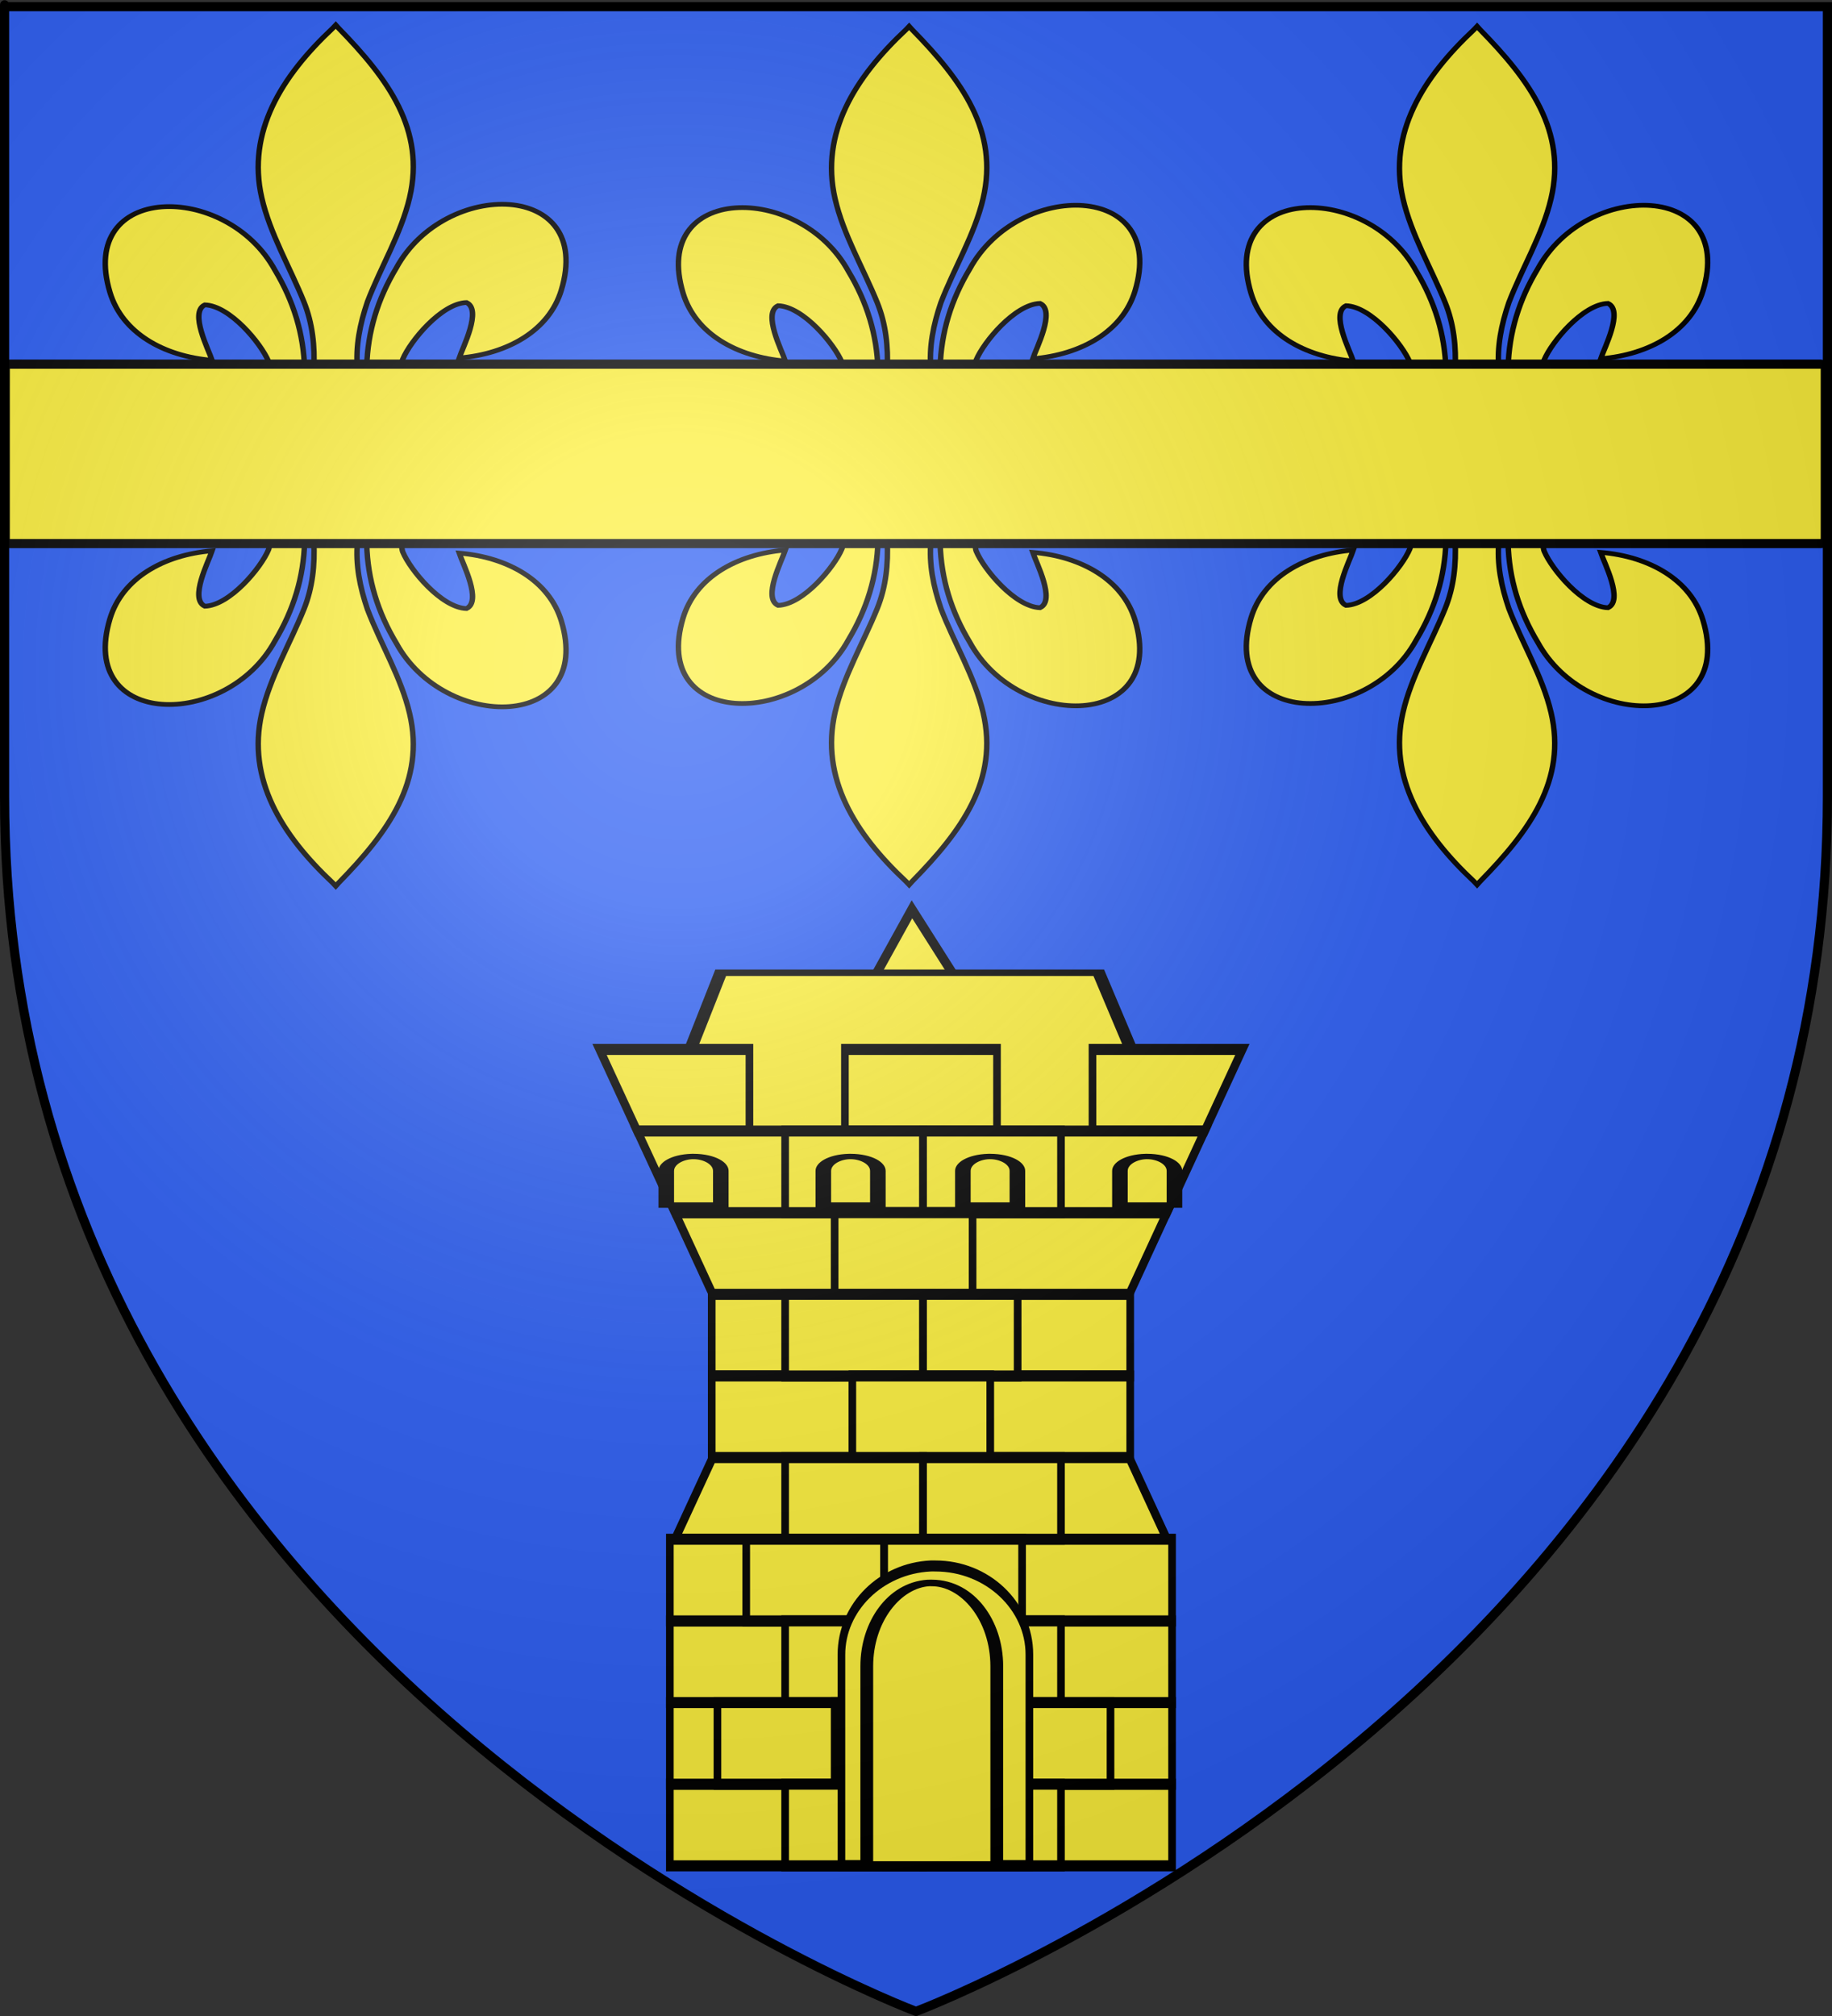 <?xml version="1.0" encoding="UTF-8" standalone="no"?>
<svg
   xmlns:dc="http://purl.org/dc/elements/1.1/"
   xmlns:cc="http://web.resource.org/cc/"
   xmlns:rdf="http://www.w3.org/1999/02/22-rdf-syntax-ns#"
   xmlns:svg="http://www.w3.org/2000/svg"
   xmlns="http://www.w3.org/2000/svg"
   xmlns:xlink="http://www.w3.org/1999/xlink"
   xmlns:sodipodi="http://sodipodi.sourceforge.net/DTD/sodipodi-0.dtd"
   xmlns:inkscape="http://www.inkscape.org/namespaces/inkscape"
   height="660"
   width="600"
   version="1.0"
   id="svg2"
   sodipodi:version="0.32"
   inkscape:version="0.45.1"
   sodipodi:docname="Blason ville fr Bazoges-en-Pareds (Vendée).svg"
   sodipodi:docbase="L:\Héraldique\Réalisations Perso\à charger"
   inkscape:export-filename="/Users/olivier/Desktop/Blason Rouge/Blason_Vide_3D.png"
   inkscape:export-xdpi="144"
   inkscape:export-ydpi="144"
   inkscape:output_extension="org.inkscape.output.svg.inkscape">
  <rect width="100%" height="100%" fill="#333333" stroke="none"/>
  <sodipodi:namedview
     inkscape:window-height="544"
     inkscape:window-width="800"
     inkscape:pageshadow="2"
     inkscape:pageopacity="0.0"
     guidetolerance="10.0"
     gridtolerance="10.0"
     objecttolerance="10.0"
     borderopacity="1.0"
     bordercolor="#666666"
     pagecolor="#ffffff"
     id="base"
     showgrid="false"
     height="660px"
     inkscape:zoom="0.52727273"
     inkscape:cx="300"
     inkscape:cy="330"
     inkscape:window-x="-4"
     inkscape:window-y="-4"
     inkscape:current-layer="layer4" />
  <desc
     id="desc4">Flag of Canton of Valais (Wallis)</desc>
  <defs
     id="defs6">
    <linearGradient
       id="linearGradient2893">
      <stop
         style="stop-color:white;stop-opacity:0.314;"
         offset="0"
         id="stop2895" />
      <stop
         id="stop2897"
         offset="0.19"
         style="stop-color:white;stop-opacity:0.251;" />
      <stop
         style="stop-color:#6b6b6b;stop-opacity:0.125;"
         offset="0.6"
         id="stop2901" />
      <stop
         style="stop-color:black;stop-opacity:0.125;"
         offset="1"
         id="stop2899" />
    </linearGradient>
    <linearGradient
       id="linearGradient2885">
      <stop
         id="stop2887"
         offset="0"
         style="stop-color:white;stop-opacity:1;" />
      <stop
         style="stop-color:white;stop-opacity:1;"
         offset="0.229"
         id="stop2891" />
      <stop
         id="stop2889"
         offset="1"
         style="stop-color:black;stop-opacity:1;" />
    </linearGradient>
    <linearGradient
       id="linearGradient2955">
      <stop
         id="stop2867"
         offset="0"
         style="stop-color:#fd0000;stop-opacity:1;" />
      <stop
         style="stop-color:#e77275;stop-opacity:0.659;"
         offset="0.5"
         id="stop2873" />
      <stop
         style="stop-color:black;stop-opacity:0.323;"
         offset="1"
         id="stop2959" />
    </linearGradient>
    <radialGradient
       inkscape:collect="always"
       xlink:href="#linearGradient2955"
       id="radialGradient2961"
       cx="225.524"
       cy="218.901"
       fx="225.524"
       fy="218.901"
       r="300"
       gradientTransform="matrix(-4.167939e-4,2.183,-1.884,-3.599562e-4,615.597,-289.121)"
       gradientUnits="userSpaceOnUse" />
    <polygon
       id="star"
       transform="scale(53,53)"
       points="0,-1 0.588,0.809 -0.951,-0.309 0.951,-0.309 -0.588,0.809 0,-1 " />
    <clipPath
       id="clip">
      <path
         d="M 0,-200 L 0,600 L 300,600 L 300,-200 L 0,-200 z "
         id="path10" />
    </clipPath>
    <radialGradient
       inkscape:collect="always"
       xlink:href="#linearGradient2955"
       id="radialGradient1911"
       gradientUnits="userSpaceOnUse"
       gradientTransform="matrix(-4.167939e-4,2.183,-1.884,-3.599562e-4,615.597,-289.121)"
       cx="225.524"
       cy="218.901"
       fx="225.524"
       fy="218.901"
       r="300" />
    <radialGradient
       inkscape:collect="always"
       xlink:href="#linearGradient2955"
       id="radialGradient2865"
       gradientUnits="userSpaceOnUse"
       gradientTransform="matrix(0,1.749,-1.593,-1.049767e-7,551.788,-191.29)"
       cx="225.524"
       cy="218.901"
       fx="225.524"
       fy="218.901"
       r="300" />
    <radialGradient
       inkscape:collect="always"
       xlink:href="#linearGradient2955"
       id="radialGradient2871"
       gradientUnits="userSpaceOnUse"
       gradientTransform="matrix(0,1.386,-1.323,-5.741131e-8,-158.082,-109.541)"
       cx="225.524"
       cy="218.901"
       fx="225.524"
       fy="218.901"
       r="300" />
    <radialGradient
       inkscape:collect="always"
       xlink:href="#linearGradient2893"
       id="radialGradient3163"
       gradientUnits="userSpaceOnUse"
       gradientTransform="matrix(1.353,0,0,1.349,-77.629,-85.747)"
       cx="221.445"
       cy="226.331"
       fx="221.445"
       fy="226.331"
       r="300" />
  </defs>
  <g
     inkscape:groupmode="layer"
     id="layer3"
     inkscape:label="Fond écu"
     style="display:inline"
     sodipodi:insensitive="true">
    <path
       id="path2855"
       style="fill:#2b5df2;fill-opacity:1;fill-rule:evenodd;stroke:none;stroke-width:1px;stroke-linecap:butt;stroke-linejoin:miter;stroke-opacity:1"
       d="M 300,658.5 C 300,658.5 598.5,546.18 598.5,260.728 C 598.5,-24.723 598.5,2.176 598.5,2.176 L 1.5,2.176 L 1.5,260.728 C 1.5,546.18 300,658.5 300,658.5 z "
       sodipodi:nodetypes="cccccc" />
  </g>
  <g
     inkscape:groupmode="layer"
     id="layer4"
     inkscape:label="Meubles"
     style="display:inline">
    <g
       transform="matrix(0.79,0,0,0.406,343.004,467.511)"
       style="display:inline"
       id="g6048">
      <g
         style="fill:#fcef3c;fill-opacity:1;stroke:#000000;stroke-width:5.298;stroke-miterlimit:4;stroke-dasharray:none;stroke-opacity:1"
         id="g3624">
        <g
           style="fill:#fcef3c;fill-opacity:1;stroke:#000000;stroke-width:1.133;stroke-miterlimit:4;stroke-dasharray:none;stroke-opacity:1"
           id="g3577"
           transform="matrix(4.776,0,0,4.577,68.258,-883.603)">
          <path
             transform="matrix(0.931,0,0,1.841,-339.102,-760.818)"
             d="M 341.741,477.357 L 331.316,477.666 L 336.261,468.484 L 341.741,477.357 z "
             inkscape:randomized="0"
             inkscape:rounded="0"
             inkscape:flatsided="true"
             sodipodi:arg2="1.5411389"
             sodipodi:arg1="0.49394137"
             sodipodi:r2="3.0105846"
             sodipodi:r1="6.0211692"
             sodipodi:cy="474.50244"
             sodipodi:cx="336.43915"
             sodipodi:sides="3"
             id="path3544"
             style="opacity:1;color:#000000;fill:#fcef3c;fill-opacity:1;fill-rule:nonzero;stroke:#000000;stroke-width:0.865;stroke-linecap:butt;stroke-linejoin:miter;marker:none;marker-start:none;marker-mid:none;marker-end:none;stroke-miterlimit:4;stroke-dasharray:none;stroke-dashoffset:0;stroke-opacity:1;visibility:visible;display:inline;overflow:visible;enable-background:accumulate"
             sodipodi:type="star" />
          <path
             sodipodi:nodetypes="ccccc"
             id="path2438"
             d="M -48.521,143.059 L -42.643,112.843 L -9.825,112.843 L -3.457,143.48 L -48.521,143.059 z "
             style="fill:#fcef3c;fill-opacity:1;fill-rule:evenodd;stroke:#000000;stroke-width:1.133;stroke-linecap:butt;stroke-linejoin:miter;stroke-miterlimit:4;stroke-dasharray:none;stroke-opacity:1" />
          <g
             style="fill:#fcef3c;fill-opacity:1;stroke:#000000;stroke-width:2.159;stroke-miterlimit:4;stroke-dasharray:none;stroke-opacity:1"
             transform="matrix(0.307,0,0,0.899,-54.455,66.09)"
             id="g4526">
            <rect
               width="118.33"
               height="16"
               x="35.937"
               y="115.023"
               style="color:#000000;fill:#fcef3c;fill-opacity:1;fill-rule:nonzero;stroke:#000000;stroke-width:2.159;stroke-linecap:butt;stroke-linejoin:miter;marker:none;marker-start:none;marker-mid:none;marker-end:none;stroke-miterlimit:4;stroke-dasharray:none;stroke-dashoffset:0;stroke-opacity:1;visibility:visible;display:inline;overflow:visible"
               id="rect2814" />
            <rect
               width="118.33"
               height="16"
               x="35.937"
               y="131.023"
               style="color:#000000;fill:#fcef3c;fill-opacity:1;fill-rule:nonzero;stroke:#000000;stroke-width:2.159;stroke-linecap:butt;stroke-linejoin:miter;marker:none;marker-start:none;marker-mid:none;marker-end:none;stroke-miterlimit:4;stroke-dasharray:none;stroke-dashoffset:0;stroke-opacity:1;visibility:visible;display:inline;overflow:visible"
               id="rect3723" />
            <path
               d="M 25.555,163.023 L 36.212,147.023 L 153.993,147.023 L 164.649,163.023 L 25.555,163.023 z "
               style="color:#000000;fill:#fcef3c;fill-opacity:1;fill-rule:nonzero;stroke:#000000;stroke-width:2.159;stroke-linecap:butt;stroke-linejoin:miter;marker:none;marker-start:none;marker-mid:none;marker-end:none;stroke-miterlimit:4;stroke-dasharray:none;stroke-dashoffset:0;stroke-opacity:1;visibility:visible;display:inline;overflow:visible"
               id="path3725" />
            <rect
               width="142"
               height="16"
               x="24.102"
               y="211.023"
               style="color:#000000;fill:#fcef3c;fill-opacity:1;fill-rule:nonzero;stroke:#000000;stroke-width:2.159;stroke-linecap:butt;stroke-linejoin:miter;marker:none;marker-start:none;marker-mid:none;marker-end:none;stroke-miterlimit:4;stroke-dasharray:none;stroke-dashoffset:0;stroke-opacity:1;visibility:visible;display:inline;overflow:visible"
               id="rect1920" />
            <rect
               width="142"
               height="16"
               x="24.102"
               y="195.023"
               style="color:#000000;fill:#fcef3c;fill-opacity:1;fill-rule:nonzero;stroke:#000000;stroke-width:2.159;stroke-linecap:butt;stroke-linejoin:miter;marker:none;marker-start:none;marker-mid:none;marker-end:none;stroke-miterlimit:4;stroke-dasharray:none;stroke-dashoffset:0;stroke-opacity:1;visibility:visible;display:inline;overflow:visible"
               id="rect5497" />
            <rect
               width="142"
               height="16"
               x="24.102"
               y="179.023"
               style="color:#000000;fill:#fcef3c;fill-opacity:1;fill-rule:nonzero;stroke:#000000;stroke-width:2.159;stroke-linecap:butt;stroke-linejoin:miter;marker:none;marker-start:none;marker-mid:none;marker-end:none;stroke-miterlimit:4;stroke-dasharray:none;stroke-dashoffset:0;stroke-opacity:1;visibility:visible;display:inline;overflow:visible"
               id="rect5499" />
            <rect
               width="142"
               height="16"
               x="24.102"
               y="163.023"
               style="color:#000000;fill:#fcef3c;fill-opacity:1;fill-rule:nonzero;stroke:#000000;stroke-width:2.159;stroke-linecap:butt;stroke-linejoin:miter;marker:none;marker-start:none;marker-mid:none;marker-end:none;stroke-miterlimit:4;stroke-dasharray:none;stroke-dashoffset:0;stroke-opacity:1;visibility:visible;display:inline;overflow:visible"
               id="rect5501" />
            <path
               d="M 25.555,99.023 L 36.212,115.023 L 153.993,115.023 L 164.649,99.023 L 25.555,99.023 z "
               style="color:#000000;fill:#fcef3c;fill-opacity:1;fill-rule:nonzero;stroke:#000000;stroke-width:2.159;stroke-linecap:butt;stroke-linejoin:miter;marker:none;marker-start:none;marker-mid:none;marker-end:none;stroke-miterlimit:4;stroke-dasharray:none;stroke-dashoffset:0;stroke-opacity:1;visibility:visible;display:inline;overflow:visible"
               id="rect3710" />
            <path
               d="M 4.227,67.036 L 14.884,83.036 L 46.602,83.036 L 46.602,67.036 L 4.227,67.036 z M 73.602,67.036 L 73.602,83.036 L 116.602,83.036 L 116.602,67.036 L 73.602,67.036 z M 143.602,67.036 L 143.602,83.036 L 175.321,83.036 L 185.977,67.036 L 143.602,67.036 z "
               style="color:#000000;fill:#fcef3c;fill-opacity:1;fill-rule:nonzero;stroke:#000000;stroke-width:2.159;stroke-linecap:butt;stroke-linejoin:miter;marker:none;marker-start:none;marker-mid:none;marker-end:none;stroke-miterlimit:4;stroke-dasharray:none;stroke-dashoffset:0;stroke-opacity:1;visibility:visible;display:inline;overflow:visible"
               id="rect3714" />
            <path
               d="M 14.884,83.023 L 25.571,99.023 L 164.665,99.023 L 175.321,83.023 L 14.884,83.023 z "
               style="color:#000000;fill:#fcef3c;fill-opacity:1;fill-rule:nonzero;stroke:#000000;stroke-width:2.159;stroke-linecap:butt;stroke-linejoin:miter;marker:none;marker-start:none;marker-mid:none;marker-end:none;stroke-miterlimit:4;stroke-dasharray:none;stroke-dashoffset:0;stroke-opacity:1;visibility:visible;display:inline;overflow:visible"
               id="path5523" />
            <rect
               width="39"
               height="16"
               x="56.696"
               y="83.023"
               style="color:#000000;fill:#fcef3c;fill-opacity:1;fill-rule:nonzero;stroke:#000000;stroke-width:2.159;stroke-linecap:butt;stroke-linejoin:miter;marker:none;marker-start:none;marker-mid:none;marker-end:none;stroke-miterlimit:4;stroke-dasharray:none;stroke-dashoffset:0;stroke-opacity:1;visibility:visible;display:inline;overflow:visible"
               id="rect5517" />
            <rect
               width="39"
               height="16"
               x="95.696"
               y="83.023"
               style="color:#000000;fill:#fcef3c;fill-opacity:1;fill-rule:nonzero;stroke:#000000;stroke-width:2.159;stroke-linecap:butt;stroke-linejoin:miter;marker:none;marker-start:none;marker-mid:none;marker-end:none;stroke-miterlimit:4;stroke-dasharray:none;stroke-dashoffset:0;stroke-opacity:1;visibility:visible;display:inline;overflow:visible"
               id="rect5519" />
            <rect
               width="39"
               height="16"
               x="70.696"
               y="99.023"
               style="color:#000000;fill:#fcef3c;fill-opacity:1;fill-rule:nonzero;stroke:#000000;stroke-width:2.159;stroke-linecap:butt;stroke-linejoin:miter;marker:none;marker-start:none;marker-mid:none;marker-end:none;stroke-miterlimit:4;stroke-dasharray:none;stroke-dashoffset:0;stroke-opacity:1;visibility:visible;display:inline;overflow:visible"
               id="rect5525" />
            <rect
               width="39"
               height="16"
               x="56.696"
               y="115.023"
               style="color:#000000;fill:#fcef3c;fill-opacity:1;fill-rule:nonzero;stroke:#000000;stroke-width:2.159;stroke-linecap:butt;stroke-linejoin:miter;marker:none;marker-start:none;marker-mid:none;marker-end:none;stroke-miterlimit:4;stroke-dasharray:none;stroke-dashoffset:0;stroke-opacity:1;visibility:visible;display:inline;overflow:visible"
               id="rect5527" />
            <rect
               width="26.741"
               height="16"
               x="95.696"
               y="115.023"
               style="color:#000000;fill:#fcef3c;fill-opacity:1;fill-rule:nonzero;stroke:#000000;stroke-width:2.159;stroke-linecap:butt;stroke-linejoin:miter;marker:none;marker-start:none;marker-mid:none;marker-end:none;stroke-miterlimit:4;stroke-dasharray:none;stroke-dashoffset:0;stroke-opacity:1;visibility:visible;display:inline;overflow:visible"
               id="rect5529" />
            <rect
               width="39"
               height="16"
               x="75.696"
               y="131.023"
               style="color:#000000;fill:#fcef3c;fill-opacity:1;fill-rule:nonzero;stroke:#000000;stroke-width:2.159;stroke-linecap:butt;stroke-linejoin:miter;marker:none;marker-start:none;marker-mid:none;marker-end:none;stroke-miterlimit:4;stroke-dasharray:none;stroke-dashoffset:0;stroke-opacity:1;visibility:visible;display:inline;overflow:visible"
               id="rect5531" />
            <rect
               width="39"
               height="16"
               x="56.696"
               y="147.023"
               style="color:#000000;fill:#fcef3c;fill-opacity:1;fill-rule:nonzero;stroke:#000000;stroke-width:2.159;stroke-linecap:butt;stroke-linejoin:miter;marker:none;marker-start:none;marker-mid:none;marker-end:none;stroke-miterlimit:4;stroke-dasharray:none;stroke-dashoffset:0;stroke-opacity:1;visibility:visible;display:inline;overflow:visible"
               id="rect5533" />
            <rect
               width="39"
               height="16"
               x="95.696"
               y="147.023"
               style="color:#000000;fill:#fcef3c;fill-opacity:1;fill-rule:nonzero;stroke:#000000;stroke-width:2.159;stroke-linecap:butt;stroke-linejoin:miter;marker:none;marker-start:none;marker-mid:none;marker-end:none;stroke-miterlimit:4;stroke-dasharray:none;stroke-dashoffset:0;stroke-opacity:1;visibility:visible;display:inline;overflow:visible"
               id="rect5535" />
            <rect
               width="39"
               height="16"
               x="45.696"
               y="163.023"
               style="color:#000000;fill:#fcef3c;fill-opacity:1;fill-rule:nonzero;stroke:#000000;stroke-width:2.159;stroke-linecap:butt;stroke-linejoin:miter;marker:none;marker-start:none;marker-mid:none;marker-end:none;stroke-miterlimit:4;stroke-dasharray:none;stroke-dashoffset:0;stroke-opacity:1;visibility:visible;display:inline;overflow:visible"
               id="rect5547" />
            <rect
               width="39"
               height="16"
               x="84.696"
               y="163.023"
               style="color:#000000;fill:#fcef3c;fill-opacity:1;fill-rule:nonzero;stroke:#000000;stroke-width:2.159;stroke-linecap:butt;stroke-linejoin:miter;marker:none;marker-start:none;marker-mid:none;marker-end:none;stroke-miterlimit:4;stroke-dasharray:none;stroke-dashoffset:0;stroke-opacity:1;visibility:visible;display:inline;overflow:visible"
               id="rect5549" />
            <rect
               width="39"
               height="16"
               x="56.696"
               y="179.023"
               style="color:#000000;fill:#fcef3c;fill-opacity:1;fill-rule:nonzero;stroke:#000000;stroke-width:2.159;stroke-linecap:butt;stroke-linejoin:miter;marker:none;marker-start:none;marker-mid:none;marker-end:none;stroke-miterlimit:4;stroke-dasharray:none;stroke-dashoffset:0;stroke-opacity:1;visibility:visible;display:inline;overflow:visible"
               id="rect5551" />
            <rect
               width="39"
               height="16"
               x="95.696"
               y="179.023"
               style="color:#000000;fill:#fcef3c;fill-opacity:1;fill-rule:nonzero;stroke:#000000;stroke-width:2.159;stroke-linecap:butt;stroke-linejoin:miter;marker:none;marker-start:none;marker-mid:none;marker-end:none;stroke-miterlimit:4;stroke-dasharray:none;stroke-dashoffset:0;stroke-opacity:1;visibility:visible;display:inline;overflow:visible"
               id="rect5553" />
            <rect
               width="39"
               height="16"
               x="70.696"
               y="195.023"
               style="color:#000000;fill:#fcef3c;fill-opacity:1;fill-rule:nonzero;stroke:#000000;stroke-width:2.159;stroke-linecap:butt;stroke-linejoin:miter;marker:none;marker-start:none;marker-mid:none;marker-end:none;stroke-miterlimit:4;stroke-dasharray:none;stroke-dashoffset:0;stroke-opacity:1;visibility:visible;display:inline;overflow:visible"
               id="rect5561" />
            <rect
               width="39"
               height="16"
               x="109.696"
               y="195.023"
               style="color:#000000;fill:#fcef3c;fill-opacity:1;fill-rule:nonzero;stroke:#000000;stroke-width:2.159;stroke-linecap:butt;stroke-linejoin:miter;marker:none;marker-start:none;marker-mid:none;marker-end:none;stroke-miterlimit:4;stroke-dasharray:none;stroke-dashoffset:0;stroke-opacity:1;visibility:visible;display:inline;overflow:visible"
               id="rect5563" />
            <rect
               width="33.137"
               height="16"
               x="37.559"
               y="195.023"
               style="color:#000000;fill:#fcef3c;fill-opacity:1;fill-rule:nonzero;stroke:#000000;stroke-width:2.159;stroke-linecap:butt;stroke-linejoin:miter;marker:none;marker-start:none;marker-mid:none;marker-end:none;stroke-miterlimit:4;stroke-dasharray:none;stroke-dashoffset:0;stroke-opacity:1;visibility:visible;display:inline;overflow:visible"
               id="rect5567" />
            <rect
               width="39"
               height="16"
               x="56.696"
               y="211.023"
               style="color:#000000;fill:#fcef3c;fill-opacity:1;fill-rule:nonzero;stroke:#000000;stroke-width:2.159;stroke-linecap:butt;stroke-linejoin:miter;marker:none;marker-start:none;marker-mid:none;marker-end:none;stroke-miterlimit:4;stroke-dasharray:none;stroke-dashoffset:0;stroke-opacity:1;visibility:visible;display:inline;overflow:visible"
               id="rect5569" />
            <rect
               width="39"
               height="16"
               x="95.696"
               y="211.023"
               style="color:#000000;fill:#fcef3c;fill-opacity:1;fill-rule:nonzero;stroke:#000000;stroke-width:2.159;stroke-linecap:butt;stroke-linejoin:miter;marker:none;marker-start:none;marker-mid:none;marker-end:none;stroke-miterlimit:4;stroke-dasharray:none;stroke-dashoffset:0;stroke-opacity:1;visibility:visible;display:inline;overflow:visible"
               id="rect5571" />
          </g>
          <g
             style="fill:#fcef3c;fill-opacity:1;stroke:#000000;stroke-width:1.305;stroke-miterlimit:4;stroke-dasharray:none;stroke-opacity:1"
             transform="matrix(0.754,0,0,1,3.634,124.039)"
             id="g3445">
            <g
               style="fill:#fcef3c;fill-opacity:1;stroke:#000000;stroke-width:3.013;stroke-miterlimit:4;stroke-dasharray:none;stroke-opacity:1"
               transform="matrix(0.595,0,0,0.315,-263.267,-2.105)"
               id="g7452">
              <path
                 d="M 333.793,73.906 C 331.006,74.121 328.784,77.645 328.784,81.943 L 328.784,101.08 L 339.336,101.08 L 339.336,81.943 C 339.336,77.507 336.972,73.906 334.06,73.906 C 333.969,73.906 333.883,73.899 333.793,73.906 z "
                 style="color:#000000;fill:#fcef3c;fill-opacity:1;fill-rule:nonzero;stroke:#000000;stroke-width:3.013;stroke-linecap:butt;stroke-linejoin:miter;marker:none;marker-start:none;marker-mid:none;marker-end:none;stroke-miterlimit:4;stroke-dasharray:none;stroke-dashoffset:0;stroke-opacity:1;visibility:visible;display:inline;overflow:visible"
                 id="path7436" />
              <path
                 d="M 391.18,73.906 C 388.394,74.121 386.171,77.645 386.171,81.943 L 386.171,101.08 L 396.723,101.08 L 396.723,81.943 C 396.723,77.507 394.359,73.906 391.447,73.906 C 391.356,73.906 391.27,73.899 391.18,73.906 z "
                 style="color:#000000;fill:#fcef3c;fill-opacity:1;fill-rule:nonzero;stroke:#000000;stroke-width:3.013;stroke-linecap:butt;stroke-linejoin:miter;marker:none;marker-start:none;marker-mid:none;marker-end:none;stroke-miterlimit:4;stroke-dasharray:none;stroke-dashoffset:0;stroke-opacity:1;visibility:visible;display:inline;overflow:visible"
                 id="path7438" />
            </g>
            <g
               transform="matrix(0.595,0,0,0.315,-250.128,-2.105)"
               id="g3538"
               style="fill:#fcef3c;fill-opacity:1;stroke:#000000;stroke-width:3.013;stroke-miterlimit:4;stroke-dasharray:none;stroke-opacity:1;display:inline">
              <path
                 d="M 342.098,73.906 C 339.312,74.121 337.089,77.645 337.089,81.943 L 337.089,101.08 L 347.641,101.08 L 347.641,81.943 C 347.641,77.507 345.278,73.906 342.365,73.906 C 342.274,73.906 342.188,73.899 342.098,73.906 z "
                 style="color:#000000;fill:#fcef3c;fill-opacity:1;fill-rule:nonzero;stroke:#000000;stroke-width:3.013;stroke-linecap:butt;stroke-linejoin:miter;marker:none;marker-start:none;marker-mid:none;marker-end:none;stroke-miterlimit:4;stroke-dasharray:none;stroke-dashoffset:0;stroke-opacity:1;visibility:visible;display:inline;overflow:visible"
                 id="path3540" />
              <path
                 d="M 399.486,73.906 C 396.699,74.121 394.477,77.645 394.477,81.943 L 394.477,101.08 L 405.029,101.08 L 405.029,81.943 C 405.029,77.507 402.665,73.906 399.753,73.906 C 399.662,73.906 399.576,73.899 399.486,73.906 z "
                 style="color:#000000;fill:#fcef3c;fill-opacity:1;fill-rule:nonzero;stroke:#000000;stroke-width:3.013;stroke-linecap:butt;stroke-linejoin:miter;marker:none;marker-start:none;marker-mid:none;marker-end:none;stroke-miterlimit:4;stroke-dasharray:none;stroke-dashoffset:0;stroke-opacity:1;visibility:visible;display:inline;overflow:visible"
                 id="path3542" />
            </g>
          </g>
        </g>
        <g
           style="fill:#fcef3c;fill-opacity:1;stroke:#000000;stroke-width:5.298;stroke-miterlimit:4;stroke-dasharray:none;stroke-opacity:1"
           id="g3620"
           transform="translate(-7.45,0)">
          <path
             id="path5659"
             style="color:#000000;fill:#fcef3c;fill-opacity:1;fill-rule:nonzero;stroke:#000000;stroke-width:2.159;stroke-linecap:butt;stroke-linejoin:miter;marker:none;marker-start:none;marker-mid:none;marker-end:none;stroke-miterlimit:4;stroke-dasharray:none;stroke-dashoffset:0;stroke-opacity:1;visibility:visible;display:inline;overflow:visible"
             d="M 103.098,168.295 C 89.044,168.761 77.833,176.377 77.833,185.665 L 77.833,227.023 L 131.055,227.023 L 131.055,185.665 C 131.055,176.077 119.133,168.295 104.444,168.295 C 103.985,168.295 103.551,168.28 103.098,168.295 z "
             transform="matrix(1.464,0,0,4.114,-191.846,-581.13)" />
          <path
             id="path3617"
             style="color:#000000;fill:#fcef3c;fill-opacity:1;fill-rule:nonzero;stroke:#000000;stroke-width:5.298;stroke-linecap:butt;stroke-linejoin:miter;marker:none;marker-start:none;marker-mid:none;marker-end:none;stroke-miterlimit:4;stroke-dasharray:none;stroke-dashoffset:0;stroke-opacity:1;visibility:visible;display:inline;overflow:visible"
             d="M -41.808,124.925 C -56.039,126.725 -67.391,156.168 -67.391,192.079 L -67.391,351.968 L -13.498,351.968 L -13.498,192.079 C -13.498,155.01 -25.57,124.925 -40.444,124.925 C -40.909,124.925 -41.349,124.867 -41.808,124.925 z " />
        </g>
      </g>
    </g>
    <g
       style="display:inline"
       id="g16791">
      <g
         id="g16709">
        <g
           style="display:inline"
           transform="matrix(0.214,0,0,0.186,32.998,6.892)"
           id="g16633">
          <path
             d="M 407.029,608.699 C 408.454,546.743 423.78,489.16 452.319,434.591 C 527.033,277.405 755.239,281.159 704.934,473.402 C 686.397,544.241 623.425,585.876 548.615,593.017 C 554.015,574.352 583.715,508.365 559.74,495.455 C 521.401,496.904 473.795,563.161 462.347,594.756 C 460.694,599.292 461.156,604.534 459.311,608.996"
             style="opacity:1;fill:#fcef3c;fill-opacity:1;fill-rule:evenodd;stroke:#000000;stroke-width:8.351;stroke-linecap:butt;stroke-linejoin:miter;stroke-miterlimit:4;stroke-dasharray:none;stroke-opacity:1;display:inline"
             id="path16635"
             sodipodi:nodetypes="ccscscc" />
          <g
             transform="translate(-38.532,-48.577)"
             style="opacity:1;display:inline"
             id="g16637">
            <g
               transform="translate(0,4)"
               style="fill:#fcef3c;fill-opacity:1;stroke:#000000;stroke-width:8.351;stroke-miterlimit:4;stroke-dasharray:none;stroke-opacity:1"
               id="g16639">
              <path
                 d="M 350.523,657.372 C 349.098,595.416 333.772,537.833 305.233,483.264 C 230.519,326.078 2.313,329.832 52.618,522.075 C 71.155,592.914 134.127,634.549 208.937,641.69 C 203.537,623.025 173.837,557.038 197.813,544.128 C 236.151,545.577 283.757,611.833 295.205,643.429 C 296.858,647.965 296.396,653.207 298.241,657.669"
                 style="fill:#fcef3c;fill-opacity:1;fill-rule:evenodd;stroke:#000000;stroke-width:8.351;stroke-linecap:butt;stroke-linejoin:miter;stroke-miterlimit:4;stroke-dasharray:none;stroke-opacity:1"
                 id="path16641"
                 sodipodi:nodetypes="ccscscc" />
              <path
                 d="M 393.626,57.12 C 314.912,141.97 262.061,240.082 284.845,355.151 C 297.414,418.635 327.886,477.431 349.376,538.589 C 362.812,576.959 366.248,617.041 364.657,657.37 L 431.438,657.37 C 428.242,616.744 435.245,577.372 446.72,538.589 C 467.194,477.051 498.345,418.683 511.251,355.151 C 535.379,236.372 478.744,146.792 402.813,57.495 L 398.173,51.577 L 393.626,57.12 z "
                 style="fill:#fcef3c;fill-opacity:1;fill-rule:nonzero;stroke:#000000;stroke-width:8.351;stroke-linecap:butt;stroke-linejoin:miter;stroke-miterlimit:4;stroke-dasharray:none;stroke-opacity:1"
                 id="path16643"
                 sodipodi:nodetypes="csccccsccc" />
              <path
                 d="M 331.345,704.401 C 317.383,743.531 260.456,815.193 230.22,835.62 C 222.377,840.918 267.706,832.569 288.001,828.12 C 314.62,822.286 349.218,793.923 348.407,803.933 C 348.332,849.771 361.218,926.257 394.813,961.401 L 397.995,964.789 L 401.282,961.401 C 434.86,922.23 447.52,853.359 447.688,803.933 C 446.877,793.923 481.476,822.286 508.095,828.12 C 528.39,832.569 573.718,840.918 565.876,835.62 C 535.639,815.193 478.744,743.531 464.782,704.401 L 331.345,704.401 z "
                 style="fill:#fcef3c;fill-opacity:1;fill-rule:evenodd;stroke:#000000;stroke-width:8.351;stroke-linecap:butt;stroke-linejoin:miter;stroke-miterlimit:4;stroke-dasharray:none;stroke-opacity:1"
                 id="path16645"
                 sodipodi:nodetypes="cssscccssscc" />
              <rect
                 width="317.888"
                 height="51.503"
                 x="239.352"
                 y="655.379"
                 style="fill:#fcef3c;fill-opacity:1;stroke:#000000;stroke-width:8.351;stroke-miterlimit:4;stroke-dasharray:none;stroke-opacity:1"
                 id="rect16647" />
            </g>
          </g>
        </g>
        <g
           id="g16548"
           inkscape:label="Calque 1"
           transform="matrix(0.762,0,0,0.792,64.591,96.485)">
          <g
             transform="matrix(0.503,0,0,0.254,347.496,309.58)"
             id="g2432">
            <g
               transform="matrix(0.559,0,0,0.923,-283.552,-1662.026)"
               id="g1878">
              <path
                 d="M 407.029,608.699 C 408.454,546.743 423.78,489.16 452.319,434.591 C 527.033,277.405 755.239,281.159 704.934,473.402 C 686.397,544.241 623.425,585.876 548.615,593.017 C 554.015,574.352 583.715,508.365 559.74,495.455 C 521.401,496.904 473.795,563.161 462.347,594.756 C 460.694,599.292 461.156,604.534 459.311,608.996"
                 style="opacity:1;fill:#fcef3c;fill-opacity:1;fill-rule:evenodd;stroke:#000000;stroke-width:8.351;stroke-linecap:butt;stroke-linejoin:miter;stroke-miterlimit:4;stroke-dasharray:none;stroke-opacity:1;display:inline"
                 id="path1876"
                 sodipodi:nodetypes="ccscscc" />
              <g
                 transform="translate(-38.532,-48.577)"
                 style="opacity:1;display:inline"
                 id="g16610">
                <g
                   transform="translate(0,4)"
                   style="fill:#fcef3c;fill-opacity:1;stroke:#000000;stroke-width:8.351;stroke-miterlimit:4;stroke-dasharray:none;stroke-opacity:1"
                   id="g13018">
                  <path
                     d="M 350.523,657.372 C 349.098,595.416 333.772,537.833 305.233,483.264 C 230.519,326.078 2.313,329.832 52.618,522.075 C 71.155,592.914 134.127,634.549 208.937,641.69 C 203.537,623.025 173.837,557.038 197.813,544.128 C 236.151,545.577 283.757,611.833 295.205,643.429 C 296.858,647.965 296.396,653.207 298.241,657.669"
                     style="fill:#fcef3c;fill-opacity:1;fill-rule:evenodd;stroke:#000000;stroke-width:8.351;stroke-linecap:butt;stroke-linejoin:miter;stroke-miterlimit:4;stroke-dasharray:none;stroke-opacity:1"
                     id="path1902"
                     sodipodi:nodetypes="ccscscc" />
                  <path
                     d="M 393.626,57.12 C 314.912,141.97 262.061,240.082 284.845,355.151 C 297.414,418.635 327.886,477.431 349.376,538.589 C 362.812,576.959 366.248,617.041 364.657,657.37 L 431.438,657.37 C 428.242,616.744 435.245,577.372 446.72,538.589 C 467.194,477.051 498.345,418.683 511.251,355.151 C 535.379,236.372 478.744,146.792 402.813,57.495 L 398.173,51.577 L 393.626,57.12 z "
                     style="fill:#fcef3c;fill-opacity:1;fill-rule:nonzero;stroke:#000000;stroke-width:8.351;stroke-linecap:butt;stroke-linejoin:miter;stroke-miterlimit:4;stroke-dasharray:none;stroke-opacity:1"
                     id="path3734"
                     sodipodi:nodetypes="csccccsccc" />
                  <path
                     d="M 331.345,704.401 C 317.383,743.531 260.456,815.193 230.22,835.62 C 222.377,840.918 267.706,832.569 288.001,828.12 C 314.62,822.286 349.218,793.923 348.407,803.933 C 348.332,849.771 361.218,926.257 394.813,961.401 L 397.995,964.789 L 401.282,961.401 C 434.86,922.23 447.52,853.359 447.688,803.933 C 446.877,793.923 481.476,822.286 508.095,828.12 C 528.39,832.569 573.718,840.918 565.876,835.62 C 535.639,815.193 478.744,743.531 464.782,704.401 L 331.345,704.401 z "
                     style="fill:#fcef3c;fill-opacity:1;fill-rule:evenodd;stroke:#000000;stroke-width:8.351;stroke-linecap:butt;stroke-linejoin:miter;stroke-miterlimit:4;stroke-dasharray:none;stroke-opacity:1"
                     id="path6395"
                     sodipodi:nodetypes="cssscccssscc" />
                  <rect
                     width="317.888"
                     height="51.503"
                     x="239.352"
                     y="655.379"
                     style="fill:#fcef3c;fill-opacity:1;stroke:#000000;stroke-width:8.351;stroke-miterlimit:4;stroke-dasharray:none;stroke-opacity:1"
                     id="rect4623" />
                </g>
              </g>
            </g>
            <g
               style="display:inline"
               transform="matrix(0.559,0,0,0.923,201.742,-1662.028)"
               id="g16617">
              <path
                 d="M 407.029,608.699 C 408.454,546.743 423.78,489.16 452.319,434.591 C 527.033,277.405 755.239,281.159 704.934,473.402 C 686.397,544.241 623.425,585.876 548.615,593.017 C 554.015,574.352 583.715,508.365 559.74,495.455 C 521.401,496.904 473.795,563.161 462.347,594.756 C 460.694,599.292 461.156,604.534 459.311,608.996"
                 style="opacity:1;fill:#fcef3c;fill-opacity:1;fill-rule:evenodd;stroke:#000000;stroke-width:8.351;stroke-linecap:butt;stroke-linejoin:miter;stroke-miterlimit:4;stroke-dasharray:none;stroke-opacity:1;display:inline"
                 id="path16619"
                 sodipodi:nodetypes="ccscscc" />
              <g
                 transform="translate(-38.532,-48.577)"
                 style="opacity:1;display:inline"
                 id="g16621">
                <g
                   transform="translate(0,4)"
                   style="fill:#fcef3c;fill-opacity:1;stroke:#000000;stroke-width:8.351;stroke-miterlimit:4;stroke-dasharray:none;stroke-opacity:1"
                   id="g16623">
                  <path
                     d="M 350.523,657.372 C 349.098,595.416 333.772,537.833 305.233,483.264 C 230.519,326.078 2.313,329.832 52.618,522.075 C 71.155,592.914 134.127,634.549 208.937,641.69 C 203.537,623.025 173.837,557.038 197.813,544.128 C 236.151,545.577 283.757,611.833 295.205,643.429 C 296.858,647.965 296.396,653.207 298.241,657.669"
                     style="fill:#fcef3c;fill-opacity:1;fill-rule:evenodd;stroke:#000000;stroke-width:8.351;stroke-linecap:butt;stroke-linejoin:miter;stroke-miterlimit:4;stroke-dasharray:none;stroke-opacity:1"
                     id="path16625"
                     sodipodi:nodetypes="ccscscc" />
                  <path
                     d="M 393.626,57.12 C 314.912,141.97 262.061,240.082 284.845,355.151 C 297.414,418.635 327.886,477.431 349.376,538.589 C 362.812,576.959 366.248,617.041 364.657,657.37 L 431.438,657.37 C 428.242,616.744 435.245,577.372 446.72,538.589 C 467.194,477.051 498.345,418.683 511.251,355.151 C 535.379,236.372 478.744,146.792 402.813,57.495 L 398.173,51.577 L 393.626,57.12 z "
                     style="fill:#fcef3c;fill-opacity:1;fill-rule:nonzero;stroke:#000000;stroke-width:8.351;stroke-linecap:butt;stroke-linejoin:miter;stroke-miterlimit:4;stroke-dasharray:none;stroke-opacity:1"
                     id="path16627"
                     sodipodi:nodetypes="csccccsccc" />
                  <path
                     d="M 331.345,704.401 C 317.383,743.531 260.456,815.193 230.22,835.62 C 222.377,840.918 267.706,832.569 288.001,828.12 C 314.62,822.286 349.218,793.923 348.407,803.933 C 348.332,849.771 361.218,926.257 394.813,961.401 L 397.995,964.789 L 401.282,961.401 C 434.86,922.23 447.52,853.359 447.688,803.933 C 446.877,793.923 481.476,822.286 508.095,828.12 C 528.39,832.569 573.718,840.918 565.876,835.62 C 535.639,815.193 478.744,743.531 464.782,704.401 L 331.345,704.401 z "
                     style="fill:#fcef3c;fill-opacity:1;fill-rule:evenodd;stroke:#000000;stroke-width:8.351;stroke-linecap:butt;stroke-linejoin:miter;stroke-miterlimit:4;stroke-dasharray:none;stroke-opacity:1"
                     id="path16629"
                     sodipodi:nodetypes="cssscccssscc" />
                  <rect
                     width="317.888"
                     height="51.503"
                     x="239.352"
                     y="655.379"
                     style="fill:#fcef3c;fill-opacity:1;stroke:#000000;stroke-width:8.351;stroke-miterlimit:4;stroke-dasharray:none;stroke-opacity:1"
                     id="rect16631" />
                </g>
              </g>
            </g>
          </g>
        </g>
      </g>
      <g
         transform="matrix(1,0,0,-1,-3.0802518e-4,298.277)"
         id="g16737"
         style="display:inline">
        <g
           style="display:inline"
           transform="matrix(0.214,0,0,0.186,32.998,6.892)"
           id="g16739">
          <path
             d="M 407.029,608.699 C 408.454,546.743 423.78,489.16 452.319,434.591 C 527.033,277.405 755.239,281.159 704.934,473.402 C 686.397,544.241 623.425,585.876 548.615,593.017 C 554.015,574.352 583.715,508.365 559.74,495.455 C 521.401,496.904 473.795,563.161 462.347,594.756 C 460.694,599.292 461.156,604.534 459.311,608.996"
             style="opacity:1;fill:#fcef3c;fill-opacity:1;fill-rule:evenodd;stroke:#000000;stroke-width:8.351;stroke-linecap:butt;stroke-linejoin:miter;stroke-miterlimit:4;stroke-dasharray:none;stroke-opacity:1;display:inline"
             id="path16741"
             sodipodi:nodetypes="ccscscc" />
          <g
             transform="translate(-38.532,-48.577)"
             style="opacity:1;display:inline"
             id="g16743">
            <g
               transform="translate(0,4)"
               style="fill:#fcef3c;fill-opacity:1;stroke:#000000;stroke-width:8.351;stroke-miterlimit:4;stroke-dasharray:none;stroke-opacity:1"
               id="g16745">
              <path
                 d="M 350.523,657.372 C 349.098,595.416 333.772,537.833 305.233,483.264 C 230.519,326.078 2.313,329.832 52.618,522.075 C 71.155,592.914 134.127,634.549 208.937,641.69 C 203.537,623.025 173.837,557.038 197.813,544.128 C 236.151,545.577 283.757,611.833 295.205,643.429 C 296.858,647.965 296.396,653.207 298.241,657.669"
                 style="fill:#fcef3c;fill-opacity:1;fill-rule:evenodd;stroke:#000000;stroke-width:8.351;stroke-linecap:butt;stroke-linejoin:miter;stroke-miterlimit:4;stroke-dasharray:none;stroke-opacity:1"
                 id="path16747"
                 sodipodi:nodetypes="ccscscc" />
              <path
                 d="M 393.626,57.12 C 314.912,141.97 262.061,240.082 284.845,355.151 C 297.414,418.635 327.886,477.431 349.376,538.589 C 362.812,576.959 366.248,617.041 364.657,657.37 L 431.438,657.37 C 428.242,616.744 435.245,577.372 446.72,538.589 C 467.194,477.051 498.345,418.683 511.251,355.151 C 535.379,236.372 478.744,146.792 402.813,57.495 L 398.173,51.577 L 393.626,57.12 z "
                 style="fill:#fcef3c;fill-opacity:1;fill-rule:nonzero;stroke:#000000;stroke-width:8.351;stroke-linecap:butt;stroke-linejoin:miter;stroke-miterlimit:4;stroke-dasharray:none;stroke-opacity:1"
                 id="path16749"
                 sodipodi:nodetypes="csccccsccc" />
              <path
                 d="M 331.345,704.401 C 317.383,743.531 260.456,815.193 230.22,835.62 C 222.377,840.918 267.706,832.569 288.001,828.12 C 314.62,822.286 349.218,793.923 348.407,803.933 C 348.332,849.771 361.218,926.257 394.813,961.401 L 397.995,964.789 L 401.282,961.401 C 434.86,922.23 447.52,853.359 447.688,803.933 C 446.877,793.923 481.476,822.286 508.095,828.12 C 528.39,832.569 573.718,840.918 565.876,835.62 C 535.639,815.193 478.744,743.531 464.782,704.401 L 331.345,704.401 z "
                 style="fill:#fcef3c;fill-opacity:1;fill-rule:evenodd;stroke:#000000;stroke-width:8.351;stroke-linecap:butt;stroke-linejoin:miter;stroke-miterlimit:4;stroke-dasharray:none;stroke-opacity:1"
                 id="path16751"
                 sodipodi:nodetypes="cssscccssscc" />
              <rect
                 width="317.888"
                 height="51.503"
                 x="239.352"
                 y="655.379"
                 style="fill:#fcef3c;fill-opacity:1;stroke:#000000;stroke-width:8.351;stroke-miterlimit:4;stroke-dasharray:none;stroke-opacity:1"
                 id="rect16753" />
            </g>
          </g>
        </g>
        <g
           id="g16755"
           inkscape:label="Calque 1"
           transform="matrix(0.762,0,0,0.792,64.591,96.485)">
          <g
             transform="matrix(0.503,0,0,0.254,347.496,309.58)"
             id="g16757">
            <g
               transform="matrix(0.559,0,0,0.923,-283.552,-1662.026)"
               id="g16759">
              <path
                 d="M 407.029,608.699 C 408.454,546.743 423.78,489.16 452.319,434.591 C 527.033,277.405 755.239,281.159 704.934,473.402 C 686.397,544.241 623.425,585.876 548.615,593.017 C 554.015,574.352 583.715,508.365 559.74,495.455 C 521.401,496.904 473.795,563.161 462.347,594.756 C 460.694,599.292 461.156,604.534 459.311,608.996"
                 style="opacity:1;fill:#fcef3c;fill-opacity:1;fill-rule:evenodd;stroke:#000000;stroke-width:8.351;stroke-linecap:butt;stroke-linejoin:miter;stroke-miterlimit:4;stroke-dasharray:none;stroke-opacity:1;display:inline"
                 id="path16761"
                 sodipodi:nodetypes="ccscscc" />
              <g
                 transform="translate(-38.532,-48.577)"
                 style="opacity:1;display:inline"
                 id="g16763">
                <g
                   transform="translate(0,4)"
                   style="fill:#fcef3c;fill-opacity:1;stroke:#000000;stroke-width:8.351;stroke-miterlimit:4;stroke-dasharray:none;stroke-opacity:1"
                   id="g16765">
                  <path
                     d="M 350.523,657.372 C 349.098,595.416 333.772,537.833 305.233,483.264 C 230.519,326.078 2.313,329.832 52.618,522.075 C 71.155,592.914 134.127,634.549 208.937,641.69 C 203.537,623.025 173.837,557.038 197.813,544.128 C 236.151,545.577 283.757,611.833 295.205,643.429 C 296.858,647.965 296.396,653.207 298.241,657.669"
                     style="fill:#fcef3c;fill-opacity:1;fill-rule:evenodd;stroke:#000000;stroke-width:8.351;stroke-linecap:butt;stroke-linejoin:miter;stroke-miterlimit:4;stroke-dasharray:none;stroke-opacity:1"
                     id="path16767"
                     sodipodi:nodetypes="ccscscc" />
                  <path
                     d="M 393.626,57.12 C 314.912,141.97 262.061,240.082 284.845,355.151 C 297.414,418.635 327.886,477.431 349.376,538.589 C 362.812,576.959 366.248,617.041 364.657,657.37 L 431.438,657.37 C 428.242,616.744 435.245,577.372 446.72,538.589 C 467.194,477.051 498.345,418.683 511.251,355.151 C 535.379,236.372 478.744,146.792 402.813,57.495 L 398.173,51.577 L 393.626,57.12 z "
                     style="fill:#fcef3c;fill-opacity:1;fill-rule:nonzero;stroke:#000000;stroke-width:8.351;stroke-linecap:butt;stroke-linejoin:miter;stroke-miterlimit:4;stroke-dasharray:none;stroke-opacity:1"
                     id="path16769"
                     sodipodi:nodetypes="csccccsccc" />
                  <path
                     d="M 331.345,704.401 C 317.383,743.531 260.456,815.193 230.22,835.62 C 222.377,840.918 267.706,832.569 288.001,828.12 C 314.62,822.286 349.218,793.923 348.407,803.933 C 348.332,849.771 361.218,926.257 394.813,961.401 L 397.995,964.789 L 401.282,961.401 C 434.86,922.23 447.52,853.359 447.688,803.933 C 446.877,793.923 481.476,822.286 508.095,828.12 C 528.39,832.569 573.718,840.918 565.876,835.62 C 535.639,815.193 478.744,743.531 464.782,704.401 L 331.345,704.401 z "
                     style="fill:#fcef3c;fill-opacity:1;fill-rule:evenodd;stroke:#000000;stroke-width:8.351;stroke-linecap:butt;stroke-linejoin:miter;stroke-miterlimit:4;stroke-dasharray:none;stroke-opacity:1"
                     id="path16771"
                     sodipodi:nodetypes="cssscccssscc" />
                  <rect
                     width="317.888"
                     height="51.503"
                     x="239.352"
                     y="655.379"
                     style="fill:#fcef3c;fill-opacity:1;stroke:#000000;stroke-width:8.351;stroke-miterlimit:4;stroke-dasharray:none;stroke-opacity:1"
                     id="rect16773" />
                </g>
              </g>
            </g>
            <g
               style="display:inline"
               transform="matrix(0.559,0,0,0.923,201.742,-1662.028)"
               id="g16775">
              <path
                 d="M 407.029,608.699 C 408.454,546.743 423.78,489.16 452.319,434.591 C 527.033,277.405 755.239,281.159 704.934,473.402 C 686.397,544.241 623.425,585.876 548.615,593.017 C 554.015,574.352 583.715,508.365 559.74,495.455 C 521.401,496.904 473.795,563.161 462.347,594.756 C 460.694,599.292 461.156,604.534 459.311,608.996"
                 style="opacity:1;fill:#fcef3c;fill-opacity:1;fill-rule:evenodd;stroke:#000000;stroke-width:8.351;stroke-linecap:butt;stroke-linejoin:miter;stroke-miterlimit:4;stroke-dasharray:none;stroke-opacity:1;display:inline"
                 id="path16777"
                 sodipodi:nodetypes="ccscscc" />
              <g
                 transform="translate(-38.532,-48.577)"
                 style="opacity:1;display:inline"
                 id="g16779">
                <g
                   transform="translate(0,4)"
                   style="fill:#fcef3c;fill-opacity:1;stroke:#000000;stroke-width:8.351;stroke-miterlimit:4;stroke-dasharray:none;stroke-opacity:1"
                   id="g16781">
                  <path
                     d="M 350.523,657.372 C 349.098,595.416 333.772,537.833 305.233,483.264 C 230.519,326.078 2.313,329.832 52.618,522.075 C 71.155,592.914 134.127,634.549 208.937,641.69 C 203.537,623.025 173.837,557.038 197.813,544.128 C 236.151,545.577 283.757,611.833 295.205,643.429 C 296.858,647.965 296.396,653.207 298.241,657.669"
                     style="fill:#fcef3c;fill-opacity:1;fill-rule:evenodd;stroke:#000000;stroke-width:8.351;stroke-linecap:butt;stroke-linejoin:miter;stroke-miterlimit:4;stroke-dasharray:none;stroke-opacity:1"
                     id="path16783"
                     sodipodi:nodetypes="ccscscc" />
                  <path
                     d="M 393.626,57.12 C 314.912,141.97 262.061,240.082 284.845,355.151 C 297.414,418.635 327.886,477.431 349.376,538.589 C 362.812,576.959 366.248,617.041 364.657,657.37 L 431.438,657.37 C 428.242,616.744 435.245,577.372 446.72,538.589 C 467.194,477.051 498.345,418.683 511.251,355.151 C 535.379,236.372 478.744,146.792 402.813,57.495 L 398.173,51.577 L 393.626,57.12 z "
                     style="fill:#fcef3c;fill-opacity:1;fill-rule:nonzero;stroke:#000000;stroke-width:8.351;stroke-linecap:butt;stroke-linejoin:miter;stroke-miterlimit:4;stroke-dasharray:none;stroke-opacity:1"
                     id="path16785"
                     sodipodi:nodetypes="csccccsccc" />
                  <path
                     d="M 331.345,704.401 C 317.383,743.531 260.456,815.193 230.22,835.62 C 222.377,840.918 267.706,832.569 288.001,828.12 C 314.62,822.286 349.218,793.923 348.407,803.933 C 348.332,849.771 361.218,926.257 394.813,961.401 L 397.995,964.789 L 401.282,961.401 C 434.86,922.23 447.52,853.359 447.688,803.933 C 446.877,793.923 481.476,822.286 508.095,828.12 C 528.39,832.569 573.718,840.918 565.876,835.62 C 535.639,815.193 478.744,743.531 464.782,704.401 L 331.345,704.401 z "
                     style="fill:#fcef3c;fill-opacity:1;fill-rule:evenodd;stroke:#000000;stroke-width:8.351;stroke-linecap:butt;stroke-linejoin:miter;stroke-miterlimit:4;stroke-dasharray:none;stroke-opacity:1"
                     id="path16787"
                     sodipodi:nodetypes="cssscccssscc" />
                  <rect
                     width="317.888"
                     height="51.503"
                     x="239.352"
                     y="655.379"
                     style="fill:#fcef3c;fill-opacity:1;stroke:#000000;stroke-width:8.351;stroke-miterlimit:4;stroke-dasharray:none;stroke-opacity:1"
                     id="rect16789" />
                </g>
              </g>
            </g>
          </g>
        </g>
      </g>
    </g>
    <rect
       style="opacity:1;color:#000000;fill:#fcef3c;fill-opacity:1;fill-rule:nonzero;stroke:#000000;stroke-width:3;stroke-linecap:butt;stroke-linejoin:miter;marker:none;marker-start:none;marker-mid:none;marker-end:none;stroke-miterlimit:4;stroke-dasharray:none;stroke-dashoffset:0;stroke-opacity:1;visibility:visible;display:inline;overflow:visible;enable-background:accumulate"
       id="rect16594"
       width="596.073"
       height="58.743"
       x="1.728"
       y="119.215"
       transform="translate(1.6417802e-7,1.1569615e-6)"
       ry="1.452" />
  </g>
  <g
     inkscape:groupmode="layer"
     id="layer2"
     inkscape:label="Reflet final"
     sodipodi:insensitive="true">
    <path
       sodipodi:nodetypes="cccccc"
       d="M 300,658.5 C 300,658.5 598.5,546.18 598.5,260.728 C 598.5,-24.723 598.5,2.176 598.5,2.176 L 1.5,2.176 L 1.5,260.728 C 1.5,546.18 300,658.5 300,658.5 z "
       style="opacity:1;fill:url(#radialGradient3163);fill-opacity:1;fill-rule:evenodd;stroke:none;stroke-width:1px;stroke-linecap:butt;stroke-linejoin:miter;stroke-opacity:1"
       id="path2875"
       inkscape:export-xdpi="144"
       inkscape:export-ydpi="144" />
  </g>
  <g
     inkscape:groupmode="layer"
     id="layer1"
     inkscape:label="Contour final"
     sodipodi:insensitive="true">
    <path
       sodipodi:nodetypes="cccccc"
       d="M 300,658.5 C 300,658.5 1.5,546.18 1.5,260.728 C 1.5,-24.723 1.5,2.176 1.5,2.176 L 598.5,2.176 L 598.5,260.728 C 598.5,546.18 300,658.5 300,658.5 z "
       style="opacity:1;fill:none;fill-opacity:1;fill-rule:evenodd;stroke:#000000;stroke-width:3;stroke-linecap:butt;stroke-linejoin:miter;stroke-miterlimit:4;stroke-dasharray:none;stroke-opacity:1"
       id="path1411"
       inkscape:export-xdpi="144"
       inkscape:export-ydpi="144" />
  </g>
</svg>

